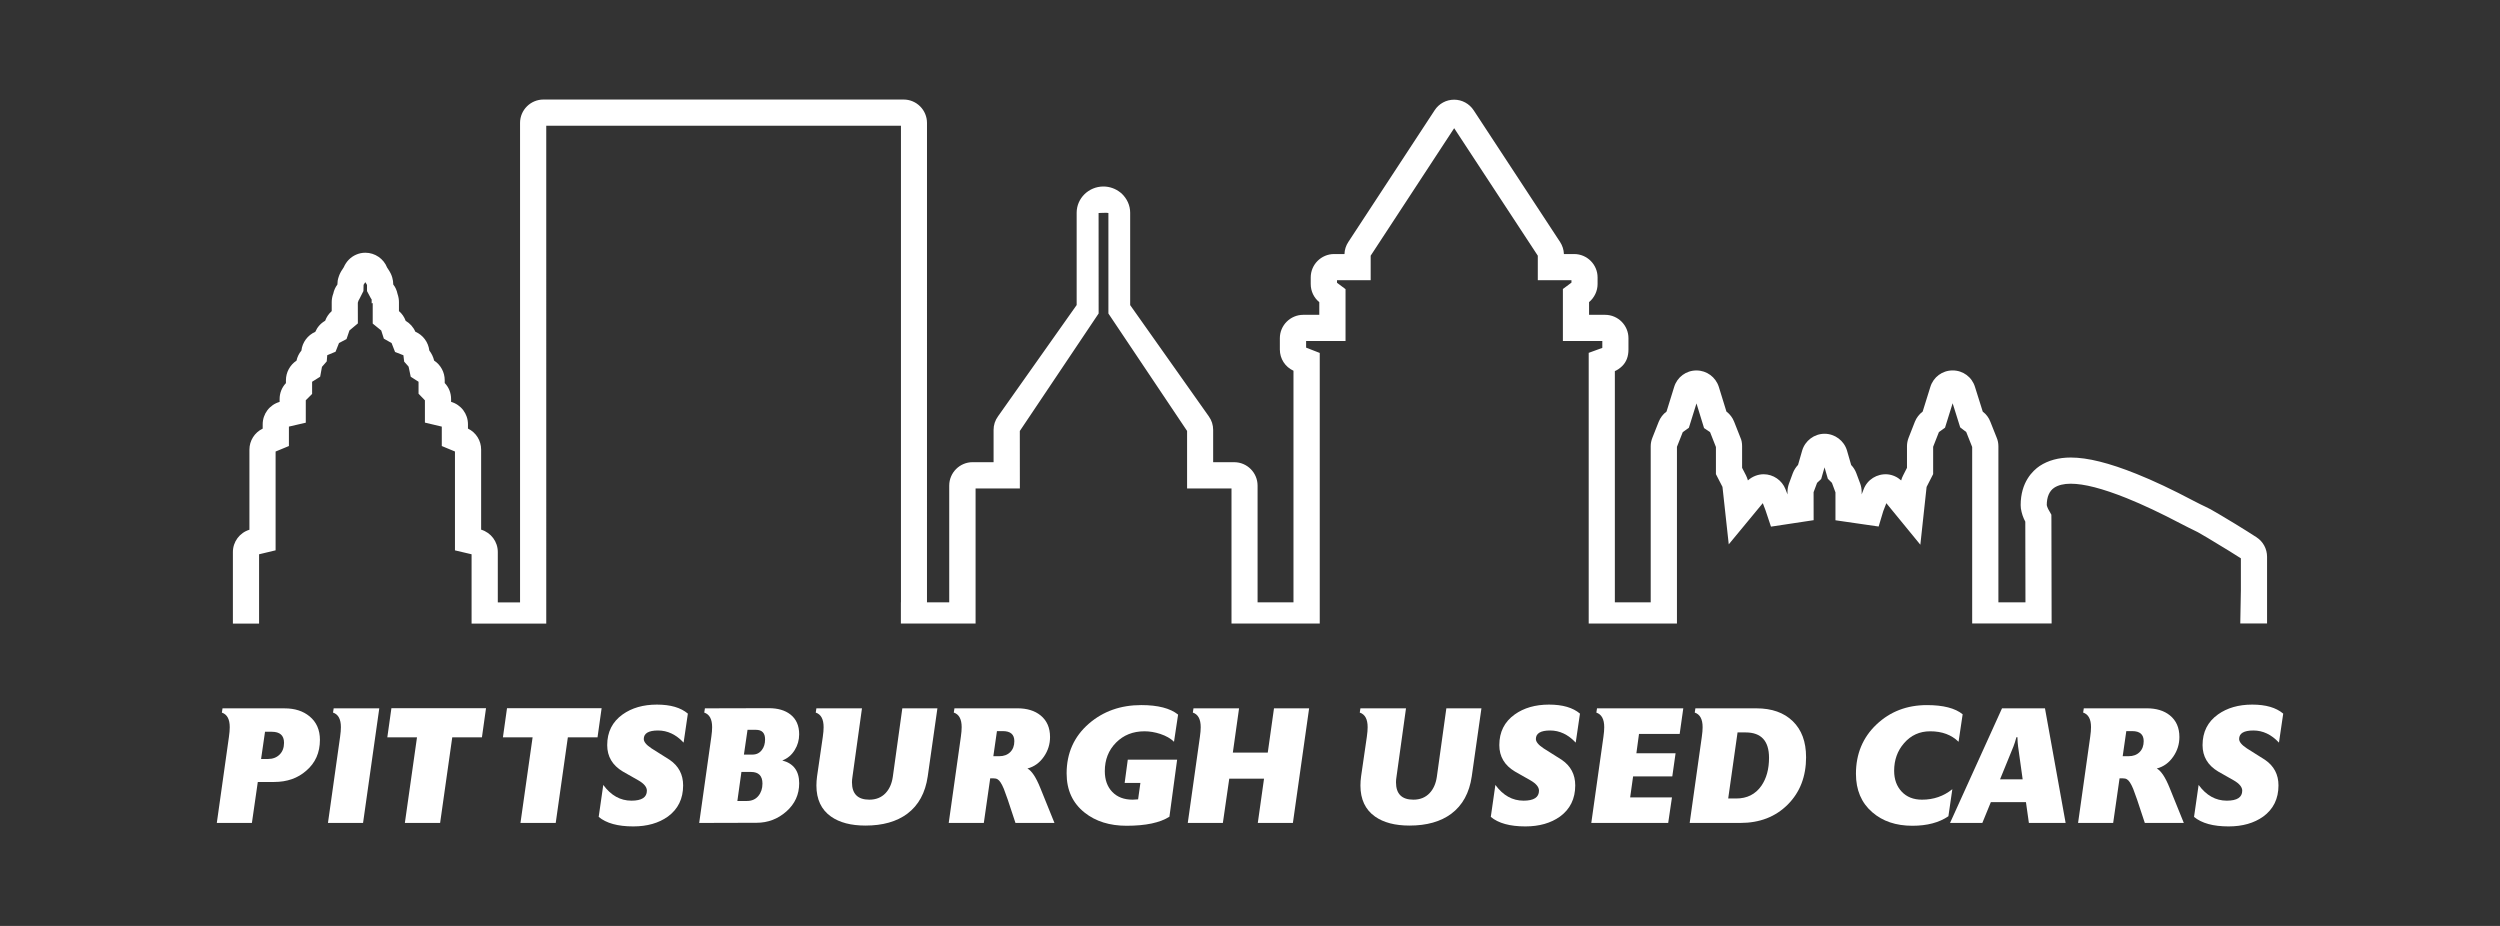 <?xml version="1.0" encoding="UTF-8"?><svg id="a" xmlns="http://www.w3.org/2000/svg" viewBox="0 0 1080 400"><rect x="0" y="0" width="1080" height="400" fill="#333333" stroke="none"/><defs><style>.b{fill:#fff;}</style></defs><g><path class="b" d="M138.21,319.6c0,5.53-1.96,9.96-5.88,13.32-3.68,3.26-8.31,4.89-13.88,4.89h-7.08l-2.55,17.71h-15.16l5.24-37.19c.24-1.65,.35-3.05,.35-4.18,0-3.45-1.13-5.55-3.4-6.3l.28-1.84h26.85c4.39,0,7.98,1.16,10.77,3.47,2.97,2.46,4.46,5.83,4.46,10.13Zm-15.51,1.27c0-3.16-1.77-4.75-5.31-4.75h-2.9l-1.7,11.76h2.97c2.08,0,3.75-.64,5.03-1.91,1.28-1.27,1.91-2.97,1.91-5.1Z"/><path class="b" d="M163.85,306l-7.01,49.51h-15.16l5.24-37.19c.24-1.65,.35-3.05,.35-4.18,0-3.45-1.13-5.55-3.4-6.3l.28-1.84h19.69Z"/><path class="b" d="M209.96,305.93l-1.77,12.61h-12.82l-5.24,36.97h-15.23l5.24-36.97h-12.82l1.77-12.61h40.87Z"/><path class="b" d="M259.9,305.93l-1.77,12.61h-12.82l-5.24,36.97h-15.23l5.24-36.97h-12.82l1.77-12.61h40.87Z"/><path class="b" d="M297.16,308.27l-1.84,12.54c-3.26-3.49-6.94-5.24-11.05-5.24s-6.16,1.23-6.16,3.68c0,1.23,1.11,2.57,3.33,4.04,1.75,1.09,4.37,2.74,7.86,4.96,3.87,2.65,5.81,6.33,5.81,11.05,0,5.76-2.2,10.25-6.59,13.46-3.97,2.83-8.95,4.25-14.95,4.25-6.66,0-11.64-1.37-14.94-4.11l1.98-13.81c3.31,4.53,7.37,6.8,12.18,6.8,4.44,0,6.66-1.44,6.66-4.32,0-1.56-1.23-3.05-3.68-4.46-1.51-.85-3.75-2.12-6.73-3.82-4.49-2.69-6.73-6.49-6.73-11.4,0-5.67,2.22-10.08,6.66-13.25,3.97-2.83,8.9-4.25,14.8-4.25s10.32,1.3,13.39,3.9Z"/><path class="b" d="M345.25,338.37c0,4.86-1.85,8.92-5.54,12.18-3.69,3.26-7.99,4.89-12.88,4.89l-24.78,.07,5.24-37.19c.24-1.65,.35-3.05,.35-4.18,0-3.45-1.13-5.55-3.4-6.3l.28-1.84,27.62-.07c3.87,0,6.97,.9,9.28,2.69,2.55,1.98,3.82,4.84,3.82,8.57,0,2.5-.64,4.77-1.91,6.8-1.32,2.17-3.12,3.68-5.38,4.53,4.86,1.27,7.3,4.56,7.3,9.85Zm-15.87,.14c0-3.35-1.65-5.03-4.96-5.03h-4.13l-1.75,12.54h4.13c2.1,0,3.74-.72,4.93-2.16s1.78-3.22,1.78-5.35Zm1.13-19.12c0-2.74-1.32-4.11-3.97-4.11h-3.61l-1.56,10.7h3.68c1.75,0,3.12-.68,4.11-2.05,.9-1.18,1.35-2.69,1.35-4.53Z"/><path class="b" d="M404.96,306l-4.18,29.4c-1.04,7.13-3.99,12.51-8.85,16.15-4.58,3.4-10.6,5.1-18.06,5.1-6.23,0-11.19-1.3-14.88-3.9-4.2-2.97-6.3-7.44-6.3-13.39,0-1.27,.09-2.6,.28-3.97l2.48-17.07c.24-1.65,.35-3.05,.35-4.18,0-3.45-1.13-5.55-3.4-6.3l.28-1.84h19.69l-4.11,29.61c-.14,.85-.21,1.63-.21,2.34,0,5.01,2.5,7.51,7.51,7.51,2.88,0,5.22-.94,7.01-2.83,1.65-1.75,2.69-4.08,3.12-7.01l4.11-29.61h15.16Z"/><path class="b" d="M455.54,355.51h-16.86c-.71-2.27-1.82-5.62-3.33-10.06-1.09-2.93-1.65-4.49-1.7-4.68-.95-2.27-1.84-3.64-2.69-4.11-.43-.28-1.06-.43-1.91-.43h-1.28l-2.76,19.27h-15.16l5.24-37.19c.24-1.65,.35-3.05,.35-4.18,0-3.45-1.13-5.55-3.4-6.3l.28-1.84h27.2c4.15,0,7.48,1.02,9.99,3.05,2.74,2.22,4.11,5.34,4.11,9.35,0,3.07-.87,5.88-2.62,8.43-1.84,2.69-4.23,4.42-7.15,5.17,1.84,.99,3.68,3.75,5.52,8.29l6.16,15.23Zm-17.35-35.35c0-2.88-1.65-4.32-4.96-4.32h-2.55l-1.56,10.84h2.55c1.98,0,3.56-.59,4.75-1.77,1.18-1.18,1.77-2.76,1.77-4.75Z"/><path class="b" d="M508.94,308.69l-1.77,11.76c-1.42-1.42-3.4-2.55-5.95-3.4-2.31-.75-4.58-1.13-6.8-1.13-4.96,0-9.06,1.63-12.29,4.89-3.24,3.26-4.85,7.37-4.85,12.33,0,3.73,1.07,6.72,3.22,8.96,2.15,2.24,5.09,3.36,8.82,3.36,.71,0,1.49-.05,2.34-.14l.99-7.08h-6.8l1.35-10.06h21.32l-3.33,24.65c-4.11,2.6-10.27,3.9-18.49,3.9-7.32,0-13.36-1.89-18.13-5.67-5.19-4.11-7.79-9.75-7.79-16.93,0-8.78,3.21-15.96,9.63-21.53,6.19-5.34,13.72-8,22.59-8,7.23,0,12.54,1.37,15.94,4.11Z"/><path class="b" d="M565.54,306l-7.01,49.51h-15.16l2.69-19.12h-15.02l-2.76,19.12h-15.16l5.24-37.19c.24-1.65,.35-3.05,.35-4.18,0-3.45-1.13-5.55-3.4-6.3l.28-1.84h19.69l-2.69,19.12h15.09l2.69-19.12h15.16Z"/><path class="b" d="M639.98,306l-4.18,29.4c-1.04,7.13-3.99,12.51-8.85,16.15-4.58,3.4-10.6,5.1-18.06,5.1-6.23,0-11.19-1.3-14.88-3.9-4.2-2.97-6.3-7.44-6.3-13.39,0-1.27,.09-2.6,.28-3.97l2.48-17.07c.24-1.65,.35-3.05,.35-4.18,0-3.45-1.13-5.55-3.4-6.3l.28-1.84h19.69l-4.11,29.61c-.14,.85-.21,1.63-.21,2.34,0,5.01,2.5,7.51,7.51,7.51,2.88,0,5.22-.94,7.01-2.83,1.65-1.75,2.69-4.08,3.12-7.01l4.11-29.61h15.16Z"/><path class="b" d="M682.55,308.27l-1.84,12.54c-3.26-3.49-6.94-5.24-11.05-5.24s-6.16,1.23-6.16,3.68c0,1.23,1.11,2.57,3.33,4.04,1.75,1.09,4.37,2.74,7.86,4.96,3.87,2.65,5.81,6.33,5.81,11.05,0,5.76-2.2,10.25-6.59,13.46-3.97,2.83-8.95,4.25-14.95,4.25-6.66,0-11.64-1.37-14.94-4.11l1.98-13.81c3.31,4.53,7.37,6.8,12.18,6.8,4.44,0,6.66-1.44,6.66-4.32,0-1.56-1.23-3.05-3.68-4.46-1.51-.85-3.75-2.12-6.73-3.82-4.49-2.69-6.73-6.49-6.73-11.4,0-5.67,2.22-10.08,6.66-13.25,3.97-2.83,8.9-4.25,14.8-4.25s10.32,1.3,13.39,3.9Z"/><path class="b" d="M727.18,306l-1.56,11.05h-17.57l-1.13,8.36h16.93l-1.42,9.99h-16.93l-1.27,9.07h18.06l-1.63,11.05h-33.22l5.24-37.19c.24-1.65,.35-3.05,.35-4.18,0-3.45-1.13-5.55-3.4-6.3l.28-1.84h37.26Z"/><path class="b" d="M780.23,327.04c0,8.41-2.64,15.25-7.93,20.54-5.29,5.29-12.11,7.93-20.47,7.93h-21.89l5.24-37.19c.24-1.65,.35-3.05,.35-4.18,0-3.45-1.13-5.55-3.4-6.3l.28-1.84h26.35c6.66,0,11.9,1.85,15.72,5.56,3.82,3.71,5.74,8.87,5.74,15.48Zm-16.01,.35c0-7.32-3.38-10.98-10.13-10.98h-3.47l-4.04,28.54h3.47c4.68,0,8.29-1.82,10.84-5.45,2.22-3.21,3.33-7.25,3.33-12.11Z"/><path class="b" d="M847.87,308.55l-1.77,11.9c-3.07-3.02-7.15-4.53-12.25-4.53-4.58,0-8.36,1.72-11.33,5.17-2.83,3.26-4.25,7.23-4.25,11.9,0,3.68,1.09,6.68,3.26,9,2.17,2.31,5.1,3.47,8.78,3.47,5.01,0,9.37-1.51,13.1-4.53l-1.7,11.69c-4.01,2.74-9.21,4.11-15.58,4.11-7.08,0-12.87-1.96-17.35-5.88-4.68-4.06-7.01-9.59-7.01-16.57,0-8.59,2.95-15.69,8.85-21.29,5.9-5.6,13.18-8.39,21.82-8.39,7.03,0,12.18,1.32,15.44,3.97Z"/><path class="b" d="M892.35,355.51h-15.87l-1.27-9h-15.16l-3.68,9h-13.95l22.45-49.51h18.56l8.92,49.51Zm-18.56-18.84l-1.98-14.24c-.14-1.04-.24-2.36-.28-3.97h-.43c-.47,1.7-.9,3.02-1.27,3.97l-5.81,14.24h9.77Z"/><path class="b" d="M943.42,355.51h-16.86c-.71-2.27-1.82-5.62-3.33-10.06-1.09-2.93-1.65-4.49-1.7-4.68-.95-2.27-1.84-3.64-2.69-4.11-.43-.28-1.06-.43-1.91-.43h-1.28l-2.76,19.27h-15.16l5.24-37.19c.24-1.65,.35-3.05,.35-4.18,0-3.45-1.13-5.55-3.4-6.3l.28-1.84h27.2c4.15,0,7.48,1.02,9.99,3.05,2.74,2.22,4.11,5.34,4.11,9.35,0,3.07-.87,5.88-2.62,8.43-1.84,2.69-4.23,4.42-7.15,5.17,1.84,.99,3.68,3.75,5.52,8.29l6.16,15.23Zm-17.35-35.35c0-2.88-1.65-4.32-4.96-4.32h-2.55l-1.56,10.84h2.55c1.98,0,3.56-.59,4.75-1.77,1.18-1.18,1.77-2.76,1.77-4.75Z"/><path class="b" d="M986.35,308.27l-1.84,12.54c-3.26-3.49-6.94-5.24-11.05-5.24s-6.16,1.23-6.16,3.68c0,1.23,1.11,2.57,3.33,4.04,1.75,1.09,4.37,2.74,7.86,4.96,3.87,2.65,5.81,6.33,5.81,11.05,0,5.76-2.2,10.25-6.59,13.46-3.97,2.83-8.95,4.25-14.95,4.25-6.66,0-11.64-1.37-14.94-4.11l1.98-13.81c3.31,4.53,7.37,6.8,12.18,6.8,4.44,0,6.66-1.44,6.66-4.32,0-1.56-1.23-3.05-3.68-4.46-1.51-.85-3.75-2.12-6.73-3.82-4.49-2.69-6.73-6.49-6.73-11.4,0-5.67,2.22-10.08,6.66-13.25,3.97-2.83,8.9-4.25,14.8-4.25s10.32,1.3,13.39,3.9Z"/></g><path class="b" d="M974.87,232.13s-6.01-3.94-15.42-9.52c-4.44-2.66-5.36-3.09-6.99-3.85-1-.46-2.27-1.08-4.89-2.44-9.07-4.8-17.35-8.7-24.6-11.6-11.81-4.74-21.11-7.07-28.41-7.07-5.23,0-9.73,1.23-13.41,3.64-3.07,2.08-8.22,7.05-8.22,16.92,0,.37,.02,.8,.09,1.41,.33,2.1,.97,4.02,1.91,5.73l.07,34.86h-11.69v-67.44c0-1.3-.26-2.6-.73-3.68l-2.72-6.84c-.67-1.8-1.82-3.33-3.31-4.43l-3.35-10.66c-1.3-4.28-5.17-7.14-9.65-7.14s-8.31,2.86-9.63,7.1l-3.33,10.69c-1.49,1.12-2.64,2.6-3.35,4.35l-2.73,6.97c-.45,1.17-.69,2.4-.69,3.63v9.33l-1.67,3.29c-.37,.69-.65,1.41-.84,2.16-1.67-1.51-3.72-2.44-5.95-2.64-4.48-.32-8.65,2.25-10.25,6.43l-.87,2.25v-1.12c0-1.17-.2-2.38-.61-3.51l-1.71-4.57c-.48-1.3-1.25-2.51-2.21-3.5l-1.8-6.23c-1.25-4.28-5.23-7.27-9.69-7.27s-8.44,2.99-9.69,7.29l-1.77,6.16c-.95,.99-1.71,2.18-2.25,3.55l-1.71,4.63c-.39,1.13-.6,2.31-.6,3.46v1.12l-.86-2.25c-1.51-3.87-5.3-6.47-9.43-6.47-2.49,0-4.96,.99-6.81,2.66-.2-.71-.46-1.43-.8-2.12l-1.71-3.31v-9.33c0-1.43-.24-2.71-.71-3.68l-2.73-6.92c-.67-1.73-1.82-3.24-3.33-4.39l-3.29-10.67c-1.36-4.24-5.23-7.08-9.67-7.08s-8.31,2.86-9.61,7.1l-3.31,10.67c-1.51,1.1-2.66,2.62-3.38,4.41l-2.72,6.88c-.48,1.21-.73,2.44-.73,3.66v67.46h-15.49v-99.89c1.11-.48,2.19-1.23,3.18-2.19,1.82-1.82,2.7-4.17,2.7-7.14v-4.89c0-5.56-4.52-10.1-10.1-10.1h-6.92v-5.49c2.32-1.93,3.68-4.83,3.68-7.81v-2.86c0-5.56-4.54-10.1-10.12-10.1h-4.43c-.06-1.86-.63-3.64-1.64-5.19l-37.32-56.88c-1.88-2.88-5.04-4.61-8.46-4.61s-6.56,1.71-8.42,4.57l-37.3,56.92c-1.02,1.54-1.6,3.33-1.65,5.19h-4.46c-5.58,0-10.12,4.54-10.12,10.1v2.86c0,3.09,1.36,5.93,3.7,7.83v5.47h-6.92c-5.58,0-10.12,4.54-10.12,10.1v4.89c0,3.98,2.29,7.51,5.89,9.17v100.05h-15.51v-50.42c0-5.58-4.52-10.12-10.08-10.12h-9.11v-13.95c0-2.1-.63-4.11-1.84-5.8l-34.01-48.11v-39.89c0-3.12-1.3-6.08-3.76-8.39l-.52-.41c-2.06-1.64-4.65-2.55-7.27-2.55-6.38,0-11.57,5.1-11.57,11.34v39.87l-33.97,48.07c-1.25,1.71-1.92,3.74-1.92,5.86v13.95h-9.06c-5.56,0-10.1,4.54-10.1,10.12v50.42h-9.61V53.1c0-5.56-4.52-10.1-10.08-10.1H234.76c-5.56,0-10.1,4.54-10.1,10.1v207.13h-9.61v-21.77c0-4.46-2.92-8.35-7.2-9.65v-34.59c0-3.89-2.21-7.4-5.69-9.07v-1.86c0-4.52-2.96-8.42-7.29-9.69v-1.21c0-2.64-.97-5.08-2.75-6.92v-1.23c0-3.4-1.75-6.64-4.57-8.46-.37-1.58-1.1-3.07-2.08-4.35-.43-3.61-2.72-6.69-6.04-8.13-.87-1.99-2.36-3.64-4.18-4.7-.59-1.66-1.6-3.11-2.9-4.2v-3.89c0-1.15-.2-2.29-.61-3.5-.32-1.6-.99-3.07-1.86-4.11v-.07c0-.95-.13-1.88-.41-2.88-.35-1.28-.97-2.49-1.86-3.79l-.37-.56c-1.49-3.83-5.26-6.42-9.41-6.42-1.43,0-2.79,.3-4,.84-2.36,1.02-4.26,2.96-5.32,5.43l-.24,.37c-.06,.13-.15,.28-.28,.45-.76,1.06-1.34,2.23-1.73,3.48-.33,.95-.5,1.99-.5,3.07v.09c-.89,1.17-1.51,2.57-1.79,3.98l-.07,.17c-.39,1.08-.6,2.29-.6,3.46v3.89c-1.28,1.12-2.25,2.55-2.84,4.17-1.92,1.08-3.4,2.77-4.26,4.78-3.29,1.43-5.62,4.57-5.99,8.09-1.06,1.26-1.79,2.77-2.12,4.35-2.83,1.86-4.57,5.08-4.57,8.46v1.25c-1.77,1.86-2.73,4.3-2.73,6.9v1.21c-4.33,1.25-7.31,5.15-7.31,9.69v1.86c-3.5,1.67-5.73,5.19-5.73,9.09v34.59c-4.22,1.28-7.14,5.17-7.14,9.63v30.91h11.31v-29.94l7.14-1.71v-42.68l5.75-2.38v-8.39l7.29-1.69v-9.69l2.73-2.73v-5.26l3.48-2.18,.78-4.26,2.06-2.36,.22-2.68,3.59-1.49,1.49-3.76,3.25-1.71,1.26-3.72,3.64-3.05-.02-8.94,.32-.97,.32-.56,1.78-3.51,.07-2.71c.04-.06,.09-.13,.17-.24l.39-.63,.2-.24,.39,.61c.2,.3,.3,.46,.33,.58v2.66l1.6,2.99,.41,.63v1.64l.45-.07v8.83l3.68,2.99,1.13,3.53,3.35,1.9,1.49,3.85,3.61,1.41,.33,2.77,1.66,1.86,.26,.33,.91,4.33,3.38,2.16v5.17l2.75,2.85v9.63l7.29,1.73v8.39l5.69,2.36v42.71l7.18,1.69v29.94h32.26V54.32h153.23v205.9h-.03v9.14h32.27v-58.35h19.13l-.02-24.82,34.05-50.77-.02-43.4s4.02-.19,4.24,0v43.42l33.99,50.73v24.84h19.19v58.35h38.12v-116.89l-5.89-2.29v-2.86h17.03v-22.41l-3.68-2.75v-1.1h14.54v-10.6l36.07-55.08,36.13,55.08v10.6h14.54v1.04l-3.7,2.75v22.46h17.03v2.98l-5.88,2.14v116.93h38.12v-76.33l2.51-6.34,2.64-1.88,3.29-10.54,3.27,10.66,2.6,1.75,2.53,6.43v11.73l2.83,5.5,2.71,24.82,14.71-17.8,1.19,3.14,2.34,7.01,18.43-2.79-.02-12.09,1.51-4.04,1.77-1.65,1.45-5.04,1.43,4.93,1.77,1.77,1.52,4.11v12.05l18.65,2.7,2.01-6.68,1.32-3.4,14.69,17.94,2.7-24.96,2.83-5.54v-11.81l2.49-6.34,2.64-1.9,3.29-10.56,3.27,10.43,2.6,1.99,2.57,6.47v76.24h34.32l-.09-44.78-.02-2.21-1.38-2.45c-.32-.58-.5-1.23-.61-1.69,0-3.51,1.12-6.1,3.2-7.49,1.73-1.15,4.13-1.75,7.12-1.75,5.82,0,13.74,2.05,24.19,6.23,6.94,2.79,14.86,6.53,23.56,11.1,2.77,1.45,4.07,2.06,5.06,2.55,1.43,.67,2.23,1.04,6.3,3.48,7.44,4.43,12.79,7.81,14.43,8.87v13.76l-.26,14.39h11.57v-28.82c0-3.4-1.69-6.55-4.54-8.41Z"/></svg>